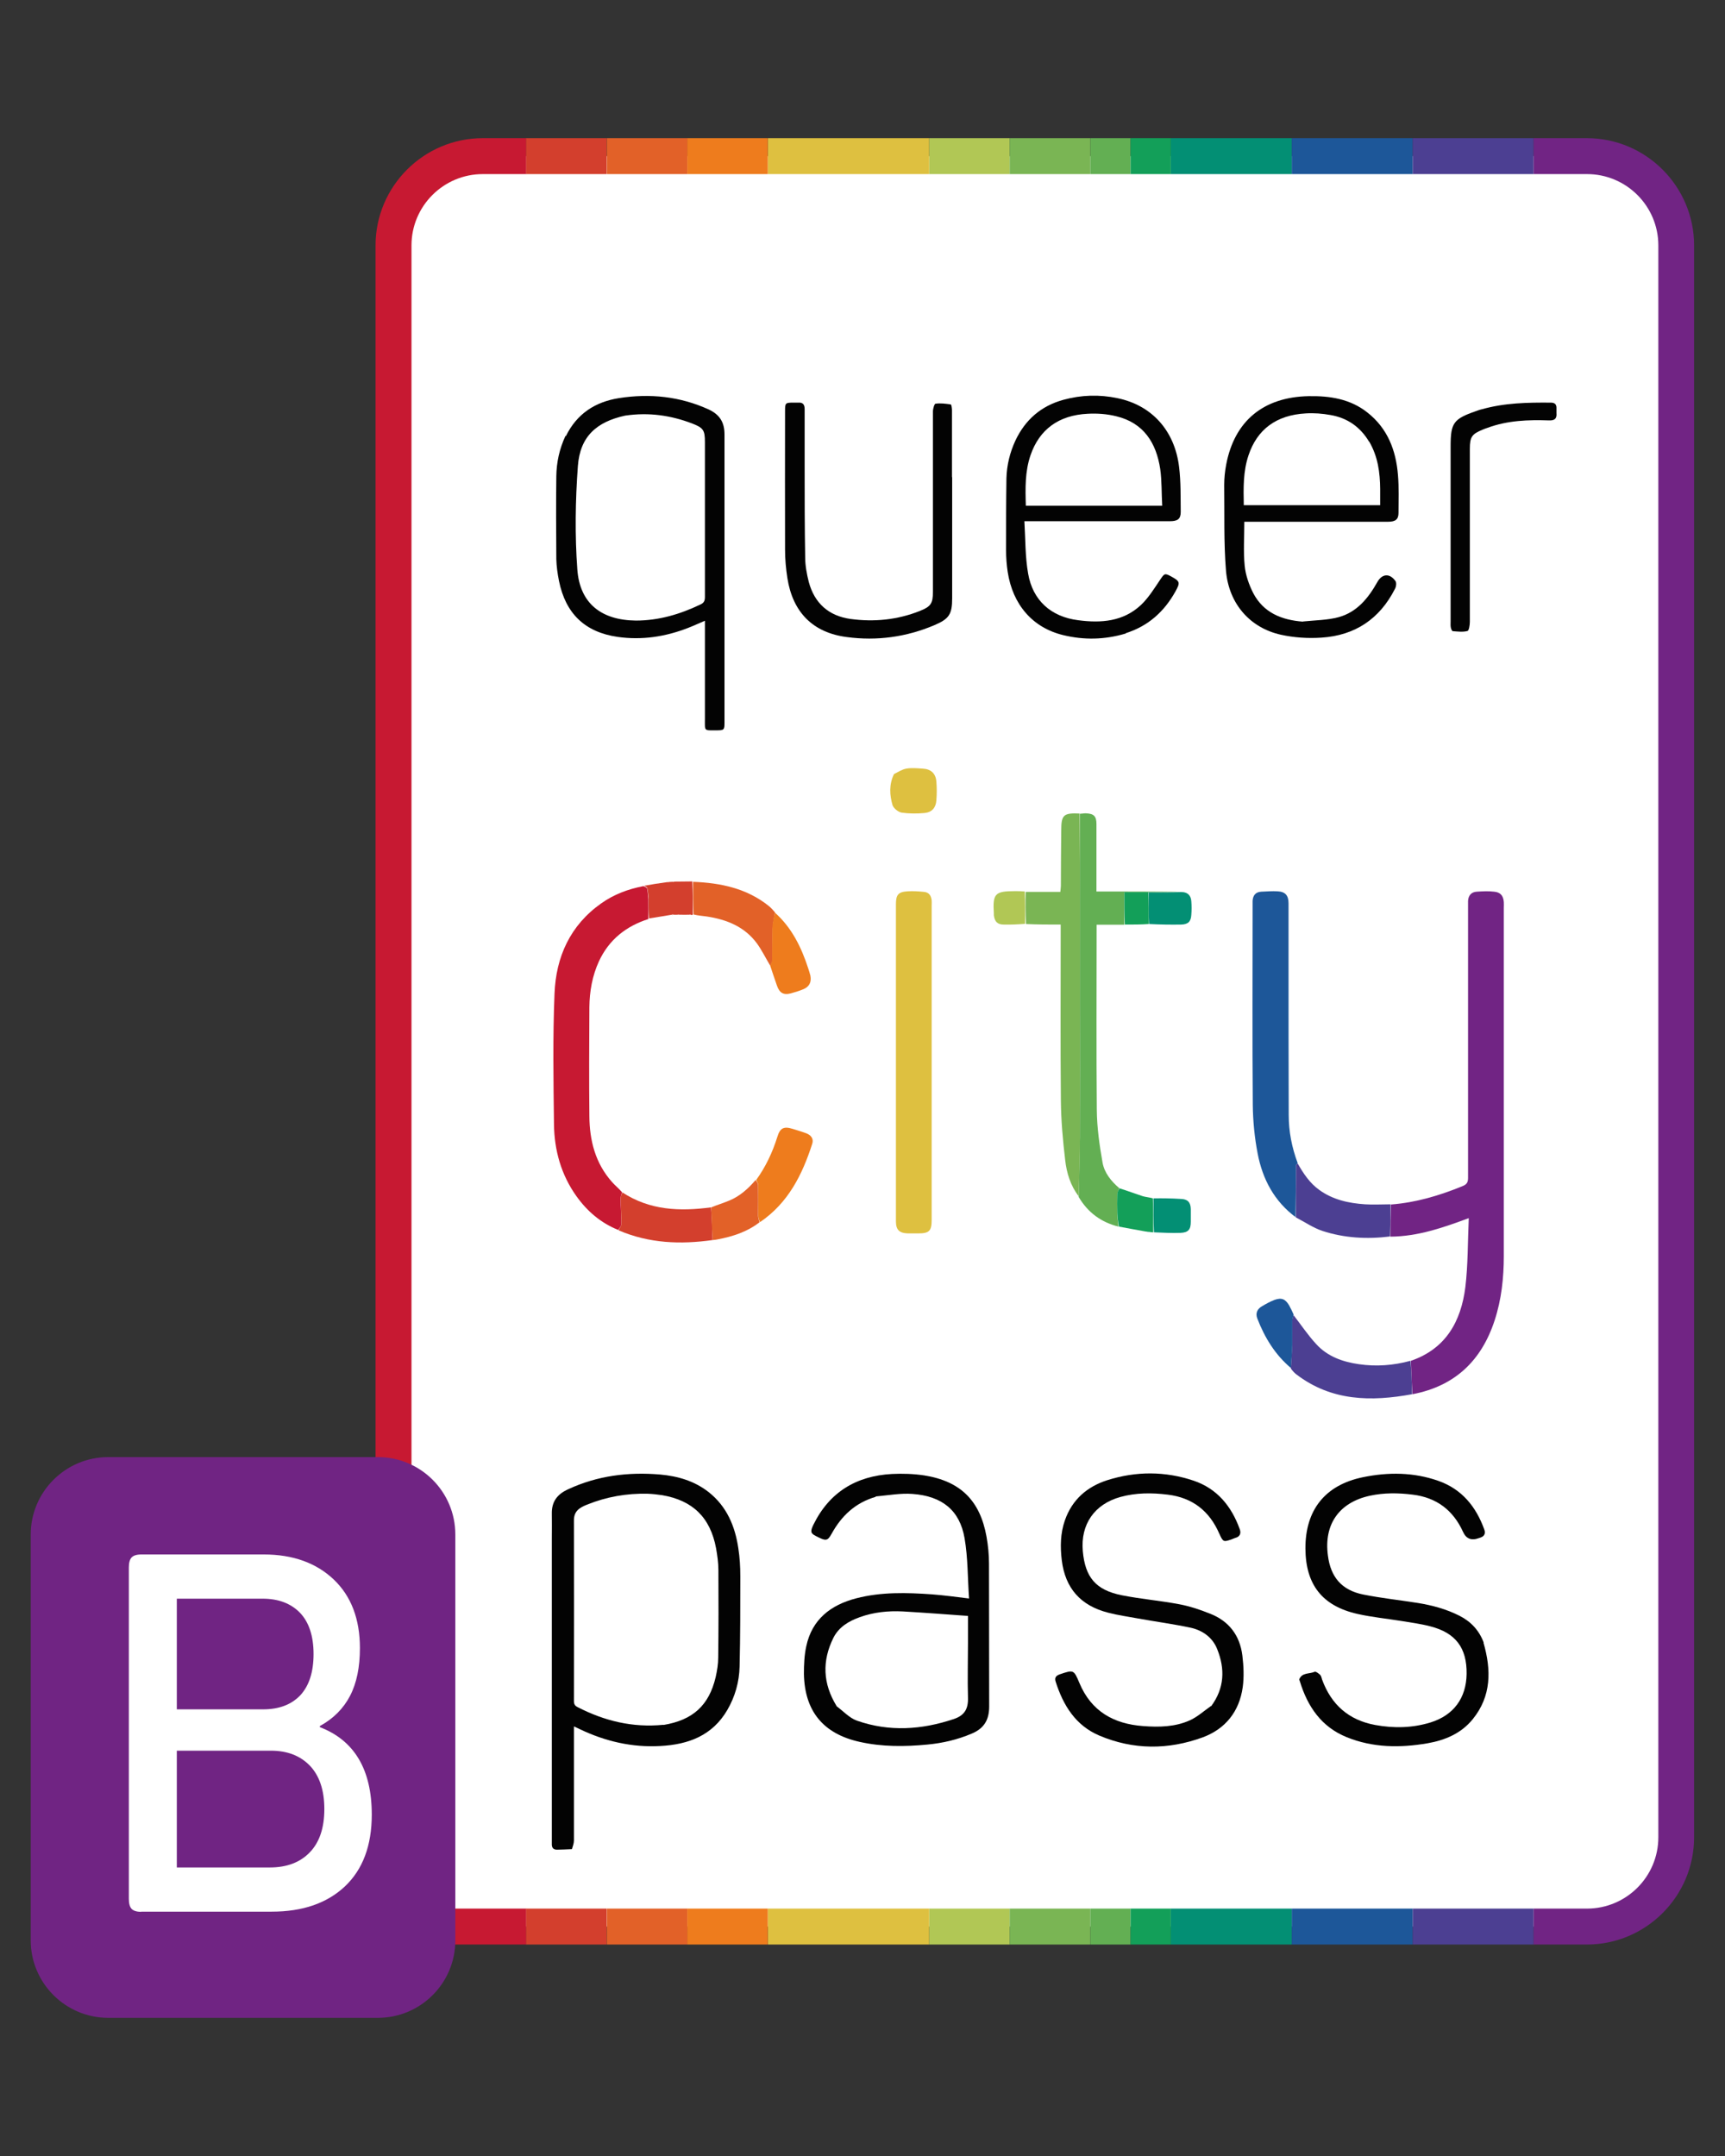 <?xml version="1.0" encoding="UTF-8"?>
<svg xmlns="http://www.w3.org/2000/svg" viewBox="0 0 96 120">
  <rect x="0" y="0" width="96" height="120" fill="#333333" stroke="none"/>
  <path d="m21.9 107.23h66.41c2.75 0 4.97-2.23 4.97-4.97v-88.6c0-2.75-2.23-4.97-4.97-4.97h-61.44c-2.75 0-4.97 2.23-4.97 4.97v93.71" fill="#fff"></path>
  <path d="m77.43 67.04c1.38-.11 2.69-.5 3.96-1.02.25-.1.31-.22.31-.47 0-5.02 0-10.03 0-15.05 0-.12 0-.24 0-.36.02-.3.18-.49.48-.51.32-.02.65-.04.97 0 .35.03.51.22.54.57.01.11 0 .22 0 .32v19.39c0 1.21-.13 2.42-.51 3.58-.73 2.24-2.21 3.66-4.57 4.11-.05-.64-.07-1.25-.09-1.86 1.95-.67 2.79-2.2 3.03-4.1.15-1.25.13-2.51.19-3.84-1.46.54-2.84 1.02-4.36 1.03 0-.62.01-1.2.03-1.79z" fill="#712484"></path>
  <g fill="#030303">
    <path d="m31.83 102.92c-.29.02-.56.02-.83.03-.19 0-.28-.09-.29-.27 0-.11 0-.22 0-.32 0-5.57 0-11.13 0-16.73 0-.48.01-.94 0-1.39-.01-.67.31-1.08.91-1.35 1.63-.76 3.35-.97 5.12-.82.99.09 1.91.36 2.7.98 1.01.8 1.47 1.9 1.65 3.13.08.51.11 1.03.11 1.55 0 1.68 0 3.35-.04 5.03-.02.85-.25 1.67-.68 2.41-.83 1.43-2.17 1.93-3.73 2.01-1.58.09-3.07-.26-4.49-.94-.09-.04-.19-.09-.32-.15v.35 6c0 .16-.06.31-.11.48m5.09-6.91c1.64-.27 2.54-1.09 2.91-2.67.08-.36.14-.72.14-1.09.02-1.62.02-3.24.01-4.86 0-.41-.06-.82-.13-1.22-.32-1.71-1.3-2.66-3-2.95-.27-.04-.54-.07-.8-.08-1.17-.03-2.3.17-3.39.61-.39.16-.72.34-.72.87.01 3.35 0 6.7 0 10.05 0 .18.05.27.21.35 1.48.76 3.04 1.15 4.77.98z"></path>
    <path d="m48.74 83.31c-1.14.33-1.91 1.06-2.46 2.06-.23.41-.31.42-.9.11-.27-.14-.29-.25-.11-.62.89-1.81 2.38-2.71 4.36-2.82.6-.03 1.22-.01 1.81.08 2.01.32 3.1 1.4 3.46 3.4.09.5.14 1.01.14 1.51.01 2.65 0 5.3.01 7.95 0 .74-.28 1.22-.97 1.51-.8.34-1.62.53-2.47.61-1.26.12-2.52.13-3.77-.15-2.02-.45-3.06-1.7-3.1-3.78 0-.51.02-1.04.13-1.54.32-1.5 1.36-2.3 2.78-2.67 1.39-.36 2.81-.32 4.22-.22.66.05 1.31.14 2.06.23-.08-1.13-.06-2.26-.25-3.36-.27-1.55-1.25-2.34-2.9-2.46-.67-.05-1.35.08-2.05.14m-2.18 11.67c.38.28.72.66 1.14.81 1.8.63 3.6.51 5.39-.09.6-.2.81-.57.79-1.19-.03-1.01 0-2.03 0-3.05 0-.47 0-.95 0-1.5-1.23-.09-2.43-.18-3.63-.25-.81-.04-1.62.04-2.39.32-.62.22-1.17.55-1.47 1.15-.63 1.27-.6 2.53.18 3.8z"></path>
    <path d="m31.49 24.28c.61-1.25 1.63-1.91 2.95-2.12 1.72-.27 3.4-.1 5 .63.62.29.88.72.88 1.39v16.06c0 .38-.03.41-.44.41-.72 0-.65.06-.65-.64 0-1.69 0-3.37 0-5.06 0-.12 0-.24 0-.4-.33.14-.63.28-.94.4-1.26.49-2.56.69-3.91.5-1.82-.26-2.9-1.29-3.27-3.11-.08-.4-.14-.81-.15-1.22-.01-1.54-.02-3.07 0-4.61.01-.77.17-1.52.51-2.25m3.33-1.13c-1.61.35-2.52 1.17-2.64 2.81-.14 1.91-.17 3.85-.03 5.76.14 1.9 1.35 2.82 3.26 2.84 1.27 0 2.45-.35 3.58-.89.2-.09.26-.2.26-.42 0-2.88 0-5.75 0-8.63 0-.66-.09-.79-.71-1.03-1.18-.45-2.4-.63-3.71-.44z"></path>
    <path d="m67.4 94.97c.75-1.01.78-2.09.34-3.18-.25-.64-.8-1.04-1.46-1.19-.98-.21-1.97-.34-2.96-.52-.55-.1-1.11-.18-1.65-.32-1.53-.39-2.39-1.36-2.58-2.92-.09-.74-.08-1.49.17-2.21.4-1.16 1.24-1.89 2.38-2.25 1.59-.5 3.2-.5 4.78.03 1.31.44 2.11 1.42 2.57 2.69.09.23.03.43-.25.5-.06.02-.12.05-.18.07-.47.17-.49.16-.7-.3-.55-1.27-1.49-2.01-2.87-2.18-.89-.11-1.77-.11-2.64.13-1.44.4-2.22 1.52-2.09 3.01.13 1.46.72 2.17 2.17 2.46 1.06.21 2.14.3 3.2.5.58.11 1.15.3 1.7.52 1.06.41 1.67 1.21 1.81 2.33.07.58.1 1.19.02 1.77-.19 1.35-.96 2.32-2.23 2.79-1.92.7-3.86.7-5.75-.1-1.32-.56-2.01-1.68-2.43-3-.07-.22.01-.33.23-.41.77-.26.78-.26 1.09.48.66 1.58 1.91 2.28 3.54 2.4.89.07 1.79.05 2.61-.32.42-.19.78-.52 1.18-.8z"></path>
    <path d="m82.56 91.43c.44 1.53.44 2.98-.6 4.26-.64.79-1.54 1.17-2.52 1.34-1.52.26-3.04.25-4.49-.34-1.41-.57-2.18-1.7-2.61-3.11-.01-.04-.04-.09-.03-.12.16-.38.56-.28.85-.41.07-.03.22.09.31.17.06.06.08.18.11.27.51 1.39 1.48 2.25 2.95 2.52 1.04.19 2.07.17 3.08-.14 1.29-.4 1.99-1.36 2.01-2.7.02-1.45-.61-2.29-2.02-2.65-.53-.14-1.08-.21-1.62-.3-.81-.13-1.63-.21-2.43-.39-1.96-.44-2.89-1.63-2.9-3.64-.01-2.15 1.1-3.54 3.2-3.97 1.41-.29 2.82-.28 4.19.2 1.31.46 2.1 1.43 2.56 2.7.08.21.03.38-.21.46-.03.01-.06.02-.09.03q-.62.23-.88-.35c-.55-1.21-1.48-1.91-2.8-2.07-.8-.1-1.59-.11-2.38.06-1.71.37-2.57 1.59-2.34 3.32.15 1.21.77 1.94 1.97 2.18 1 .2 2.03.31 3.04.47.8.13 1.58.34 2.31.71.63.32 1.09.8 1.35 1.49z"></path>
  </g>
  <path d="m36.09 51.15c-1.25.4-2.2 1.15-2.76 2.36-.37.81-.52 1.67-.53 2.55-.01 2.02-.02 4.04 0 6.06.01 1.36.33 2.63 1.27 3.68.17.19.38.36.55.56-.04.13-.08.23-.08.33 0 .48.04.96.04 1.44 0 .11-.11.22-.17.33-.97-.39-1.73-1.04-2.33-1.88-.85-1.19-1.23-2.55-1.25-3.99-.03-2.43-.07-4.86.03-7.29.08-2.04.87-3.8 2.6-5.02.69-.49 1.47-.79 2.35-.96.1.05.19.08.2.13.04.2.06.4.07.61.01.36 0 .72 0 1.08z" fill="#c71932"></path>
  <path d="m72.52 34.59c.68-.07 1.35-.07 1.98-.24 1.02-.28 1.65-1.06 2.15-1.95.26-.47.69-.51 1.01-.06.07.1.04.32-.03.44-.85 1.67-2.22 2.59-4.09 2.71-.75.05-1.52 0-2.25-.16-1.72-.38-2.9-1.72-3.06-3.55-.13-1.59-.08-3.2-.1-4.79 0-.38.04-.76.11-1.13.46-2.43 2.07-3.76 4.59-3.81 1.18-.02 2.31.15 3.27.91 1.12.88 1.59 2.1 1.7 3.48.06.7.03 1.4.03 2.11 0 .36-.17.49-.58.49-1.87 0-3.74 0-5.61 0-.8 0-1.6 0-2.39 0 0 .83-.06 1.65.02 2.45.05.52.24 1.06.48 1.53.57 1.08 1.57 1.49 2.76 1.58m3.68-10.02c-.49-.82-1.21-1.32-2.14-1.48-.45-.08-.92-.12-1.38-.09-1.64.09-2.71.89-3.19 2.34-.3.9-.28 1.82-.26 2.77h7.59c0-.31 0-.61 0-.91-.01-.9-.12-1.79-.61-2.63z" fill="#030303"></path>
  <path d="m62.65 35.26c-1.17.35-2.33.37-3.48.09-1.7-.41-2.81-1.69-3.09-3.52-.06-.39-.09-.8-.09-1.19 0-1.34 0-2.68.02-4.02.02-.73.19-1.43.5-2.1.55-1.16 1.43-1.93 2.68-2.27.99-.27 1.99-.3 2.99-.09 1.92.39 3.2 1.81 3.44 3.84.1.82.08 1.66.09 2.49 0 .4-.17.52-.61.52-2.55 0-5.1 0-7.65 0h-.44c.06 1 .04 1.98.21 2.93.26 1.48 1.27 2.39 2.78 2.58 1.27.17 2.51.08 3.5-.85.42-.4.74-.92 1.07-1.41.23-.34.25-.37.6-.18.51.28.52.34.24.85-.62 1.11-1.5 1.91-2.75 2.31m-2.78-7.09h4.8c-.04-.71-.02-1.39-.11-2.04-.22-1.46-.92-2.57-2.44-2.94-.52-.13-1.07-.17-1.6-.14-1.62.08-2.69.88-3.18 2.31-.31.91-.29 1.84-.26 2.81h2.8z" fill="#030303"></path>
  <path d="m51.85 62.63v5.28c0 .6-.14.74-.75.74-.19 0-.39 0-.58 0-.48-.02-.66-.2-.66-.68 0-3.04 0-6.07 0-9.11 0-2.84 0-5.68 0-8.53 0-.53.13-.69.65-.72.3-.02.6 0 .9.03.29.02.41.21.44.47.01.1 0 .19 0 .29v12.22z" fill="#dec040"></path>
  <path d="m72.11 67.75c-1.2-.89-1.85-2.13-2.12-3.55-.17-.88-.26-1.8-.27-2.7-.03-3.67-.01-7.33-.01-11 0-.12 0-.24 0-.36.02-.3.16-.49.48-.51.3-.01.61-.04.91-.02.43.02.61.23.61.67v3.15c0 2.88 0 5.75.01 8.63 0 .91.17 1.8.5 2.68-.04.06-.09.09-.09.12-.01.96-.02 1.92-.03 2.88z" fill="#1d5799"></path>
  <path d="m52.99 26.55v6.75c0 .89-.17 1.15-1 1.5-1.56.66-3.19.88-4.85.66-1.9-.24-3.02-1.38-3.32-3.28-.08-.52-.13-1.05-.13-1.58-.01-2.57 0-5.15 0-7.72 0-.46.02-.47.47-.47h.26c.27-.02.36.11.36.37v3.15c0 1.7 0 3.39.03 5.09 0 .46.09.93.2 1.37.32 1.19 1.11 1.89 2.32 2.06 1.32.18 2.61.05 3.85-.44.63-.25.74-.42.74-1.09 0-3.34 0-6.68 0-10.02 0-.15.08-.42.14-.43.28-.04.57 0 .85.04.04 0 .07.21.07.32v3.73z" fill="#030303"></path>
  <path d="m60.11 45.29c.12 0 .24-.03.35-.02.42.02.56.17.56.59v3.37.39c1.6 0 3.17 0 4.73.02-.61.02-1.22.03-1.85.03-.46 0-.88 0-1.33 0v1.8h-1.54v.36c0 3.32-.02 6.64.01 9.96.01.98.15 1.96.32 2.92.1.56.47 1.03.93 1.42-.05.14-.1.25-.11.36-.01.34-.01.68 0 1.03 0 .25.04.5.06.75-.95-.24-1.69-.77-2.21-1.65.02-1.15.06-2.25.07-3.35.01-2.51 0-5.02 0-7.52 0-3.48 0-6.96 0-10.44z" fill="#63af53"></path>
  <path d="m60.08 45.28c.03 3.49.02 6.97.02 10.45v7.52c0 1.1-.04 2.2-.07 3.33-.45-.58-.67-1.29-.75-2.01-.13-1.1-.23-2.21-.24-3.32-.03-3.12-.01-6.25-.01-9.37v-.42c-.66 0-1.28 0-1.93-.03-.03-.62-.03-1.21-.02-1.79h1.93c.01-.14.03-.23.03-.33 0-1.02.01-2.05.02-3.07 0-.89.12-1 1.04-.96z" fill="#7ab554"></path>
  <path d="m82.43 22.79c1.29-.37 2.58-.39 3.88-.38.22 0 .32.1.31.32v.26c.03.31-.1.42-.41.41-1.16-.04-2.31 0-3.42.41-.09.03-.18.06-.27.1-.61.25-.72.41-.72 1.07v9.63c0 .18-.05.49-.13.51-.26.07-.55.03-.82.01-.04 0-.1-.13-.11-.21-.02-.1-.01-.21-.01-.32 0-3.25 0-6.51 0-9.76 0-1.3.16-1.52 1.39-1.95.1-.04.2-.07.33-.11z" fill="#030303"></path>
  <path d="m78.5 75.74c.05.61.07 1.22.09 1.86-2.28.42-4.49.39-6.44-1.1-.11-.08-.21-.19-.31-.33.02-.47.06-.89.07-1.31.01-.44 0-.89 0-1.33 0-.11.05-.22.08-.33.41.53.79 1.1 1.25 1.6.63.7 1.48 1 2.39 1.13.96.14 1.91.07 2.87-.19z" fill="#4c3f92"></path>
  <path d="m72.12 67.76c0-.98 0-1.94.01-2.9 0-.03.04-.06.09-.1.32.56.67 1.09 1.2 1.47.76.55 1.64.74 2.55.8.46.03.93 0 1.42 0 0 .59-.01 1.17-.03 1.79-1.28.16-2.55.09-3.77-.31-.51-.17-.97-.49-1.47-.75z" fill="#4c3f92"></path>
  <path d="m34.43 68.48c.04-.13.15-.24.15-.35 0-.48-.03-.96-.04-1.44 0-.1.04-.2.1-.32 1.53 1 3.19 1.06 4.93.83.05.63.07 1.22.09 1.82-1.78.25-3.53.19-5.23-.54z" fill="#d33f2d"></path>
  <path d="m42.86 53.74c-.24-.4-.45-.83-.72-1.21-.69-.95-1.69-1.35-2.81-1.52-.23-.03-.47-.05-.73-.11-.03-.63-.03-1.22-.03-1.82 1.53.06 2.99.36 4.22 1.35.12.1.23.22.34.35-.05.32-.12.62-.13.92-.02.58 0 1.16-.01 1.74 0 .1-.07.19-.11.29z" fill="#e26128"></path>
  <path d="m42.08 65.68c.53-.73.91-1.54 1.18-2.4.15-.5.36-.6.85-.45.25.08.5.15.74.24.28.1.45.31.35.6-.55 1.71-1.33 3.28-2.9 4.35-.07-.13-.1-.24-.1-.35 0-.57 0-1.14 0-1.7 0-.1-.07-.19-.11-.29z" fill="#ee7c1d"></path>
  <path d="m42.86 53.76c.04-.12.11-.22.11-.32.01-.58 0-1.16.01-1.74.01-.3.08-.59.15-.9.94.84 1.47 1.93 1.85 3.1.04.13.09.27.12.4.07.37-.06.63-.42.77-.22.09-.45.16-.67.22-.41.11-.63-.03-.77-.43-.13-.37-.25-.73-.38-1.12z" fill="#ee7c1d"></path>
  <path d="m49.76 43.08c.24-.12.45-.26.68-.3.29-.05.6-.02.9 0 .46.02.73.26.77.71.03.35.03.71 0 1.07-.03.4-.25.65-.65.69-.42.04-.86.04-1.28-.02-.19-.03-.45-.24-.51-.42-.16-.56-.2-1.14.08-1.72z" fill="#dec040"></path>
  <path d="m42.06 65.69c.06.08.13.18.13.28.01.57 0 1.14 0 1.7 0 .11.04.22.08.36-.68.53-1.48.79-2.32.95-.08.02-.17.03-.28.04-.05-.6-.07-1.2-.09-1.82.34-.14.68-.24 1.01-.38.58-.24 1.04-.65 1.46-1.14z" fill="#e26128"></path>
  <path d="m71.99 73.17c-.02.13-.07.24-.07.35v1.33c-.01.42-.05.84-.08 1.29-.87-.73-1.46-1.69-1.87-2.76-.11-.29 0-.53.27-.68.22-.13.45-.26.69-.35.39-.14.6-.05.81.3.09.16.17.33.25.51z" fill="#1d5799"></path>
  <path d="m38.53 49.08c.03.6.03 1.19.03 1.82-.03.03-.06.03-.11.02-.04-.03-.06-.03-.07-.01-.18 0-.36.01-.58 0-.05-.02-.07 0-.08 0-.07 0-.14.01-.24 0-.05-.02-.07-.01-.08 0-.42.07-.83.14-1.28.21-.03-.36-.02-.72-.03-1.08 0-.2-.03-.41-.07-.61 0-.05-.1-.09-.17-.13.39-.07.81-.14 1.27-.2.07 0 .1 0 .13-.01.05 0 .11-.01.19-.01.05.02.07 0 .08-.01.33 0 .65-.01 1.01-.01z" fill="#d33f2d"></path>
  <path d="m63.93 49.67c.61 0 1.21 0 1.84-.02.36.01.51.22.53.52.02.25.02.5 0 .74-.02.39-.18.54-.57.55-.58.01-1.16 0-1.78-.03-.03-.61-.03-1.19-.03-1.77z" fill="#038f74"></path>
  <path d="m62.27 68.27c-.05-.26-.08-.51-.09-.76-.01-.34-.01-.68 0-1.03 0-.11.06-.22.12-.34.45.14.87.3 1.3.44.17.05.36.06.56.12.02.66.02 1.27.02 1.89-.03 0-.06 0-.13-.01-.13-.03-.23-.03-.32-.04-.48-.09-.96-.17-1.47-.27z" fill="#139f59"></path>
  <path d="m64.22 68.59c-.03-.62-.03-1.24-.03-1.89.51-.01 1.01 0 1.52.03.38.01.55.18.56.56v.71c0 .43-.13.6-.57.62-.48.02-.97-.01-1.48-.03z" fill="#038f74"></path>
  <path d="m57.03 49.62c.03.6.02 1.19.02 1.8-.4.03-.8.05-1.19.04-.35 0-.5-.16-.55-.51 0-.03 0-.06 0-.1-.07-1.12.06-1.25 1.18-1.25.17 0 .34 0 .55.02z" fill="#b1c755"></path>
  <path d="m63.9 49.66c.03.58.03 1.16.03 1.77-.43.03-.87.03-1.33.03-.03-.59-.03-1.17-.03-1.8z" fill="#139f59"></path>
  <path d="m63.76 68.55c.07 0 .17 0 .28.02-.07 0-.17 0-.28-.02z" fill="#038f74"></path>
  <path d="m37.24 49.11s-.05.02-.09.02c.02-.01.05-.02.09-.02z" fill="#e26128"></path>
  <path d="m37.41 50.94s.01-.03.04-.02c0 0-.02.02-.04.02z" fill="#e26128"></path>
  <path d="m37.74 50.92s0-.03.03-.02c0 0-.02.02-.03.02z" fill="#e26128"></path>
  <path d="m38.39 50.91s.02-.02.04 0c0 0-.03.01-.04 0z" fill="#e26128"></path>
  <path d="m37.51 49.09s0 .03-.03.02c0 0 .02-.02.03-.02z" fill="#e26128"></path>
  <path d="m71.89 9.69h-45.02c-2.19 0-3.97 1.78-3.97 3.97v92.57h65.42c2.19 0 3.97-1.78 3.97-3.97v-88.6c0-2.19-1.78-3.97-3.97-3.97z" fill="none"></path>
  <path d="m22.9 106.23v-92.57c0-2.19 1.78-3.97 3.97-3.97h2.42v-2h-2.42c-3.29 0-5.97 2.68-5.97 5.97v93.71h1v.86h7.39v-2z" fill="#c71932"></path>
  <path d="m29.28 7.69h4.48v2h-4.48z" fill="#d33f2d"></path>
  <path d="m29.28 106.23h4.48v2h-4.48z" fill="#d33f2d"></path>
  <path d="m33.77 106.23h4.48v2h-4.48z" fill="#e26128"></path>
  <path d="m33.77 7.69h4.48v2h-4.48z" fill="#e26128"></path>
  <path d="m38.25 7.69h4.48v2h-4.48z" fill="#ee7c1d"></path>
  <path d="m38.25 106.23h4.48v2h-4.48z" fill="#ee7c1d"></path>
  <path d="m65.16 106.23h6.73v2h-6.73z" fill="#038f74"></path>
  <path d="m65.16 7.69h6.73v2h-6.73z" fill="#038f74"></path>
  <path d="m51.71 7.69h4.48v2h-4.48z" fill="#b1c755"></path>
  <path d="m51.71 106.23h4.48v2h-4.48z" fill="#b1c755"></path>
  <path d="m56.19 106.23h4.48v2h-4.48z" fill="#7ab554"></path>
  <path d="m56.19 7.69h4.48v2h-4.48z" fill="#7ab554"></path>
  <path d="m60.68 7.69h2.24v2h-2.24z" fill="#63af53"></path>
  <path d="m60.68 106.23h2.24v2h-2.24z" fill="#63af53"></path>
  <path d="m62.92 7.69h2.24v2h-2.24z" fill="#139f59"></path>
  <path d="m62.92 106.23h2.24v2h-2.24z" fill="#139f59"></path>
  <path d="m42.74 7.69h8.97v2h-8.97z" fill="#dec040"></path>
  <path d="m42.74 106.23h8.97v2h-8.97z" fill="#dec040"></path>
  <path d="m71.89 106.23h6.73v2h-6.73z" fill="#1d5799"></path>
  <path d="m71.89 7.69h6.73v2h-6.73z" fill="#1d5799"></path>
  <path d="m78.62 7.69h6.73v2h-6.73z" fill="#4c3f92"></path>
  <path d="m78.62 106.23h6.73v2h-6.73z" fill="#4c3f92"></path>
  <path d="m88.31 7.69h-2.96v2h2.97c2.19 0 3.97 1.78 3.97 3.97v88.6c0 2.19-1.78 3.97-3.97 3.97h-2.97v2h2.96c3.29 0 5.97-2.68 5.97-5.97v-88.6c0-3.29-2.68-5.97-5.97-5.97z" fill="#712484"></path>
  <path d="m25.34 85.41v22.59c0 2.38-1.93 4.31-4.31 4.31h-15.01c-2.37 0-4.31-1.93-4.31-4.31v-22.59c0-2.38 1.94-4.31 4.31-4.31h15.01c2.38 0 4.31 1.93 4.31 4.31z" fill="#702483"></path>
  <path d="m9.84 95.14v-6.16h4.77c.88 0 1.57.26 2.08.78.5.52.76 1.29.76 2.3s-.25 1.77-.74 2.3c-.5.52-1.18.78-2.07.78zm0 8.8v-6.5h5.23c.92 0 1.64.28 2.18.84.53.56.8 1.36.8 2.41s-.27 1.85-.81 2.41-1.28.84-2.22.84zm-1.99 2.46h7.27c1.73 0 3.08-.47 4.08-1.41.99-.94 1.49-2.27 1.49-3.99 0-2.5-.96-4.13-2.89-4.87v-.06c.75-.41 1.31-.97 1.68-1.68s.55-1.6.55-2.66c0-1.62-.49-2.9-1.46-3.82s-2.27-1.39-3.88-1.39h-6.83c-.26 0-.44.06-.54.17s-.15.3-.15.56v18.43c0 .26.05.45.15.56s.28.17.54.17" fill="#fff"></path>
</svg>

